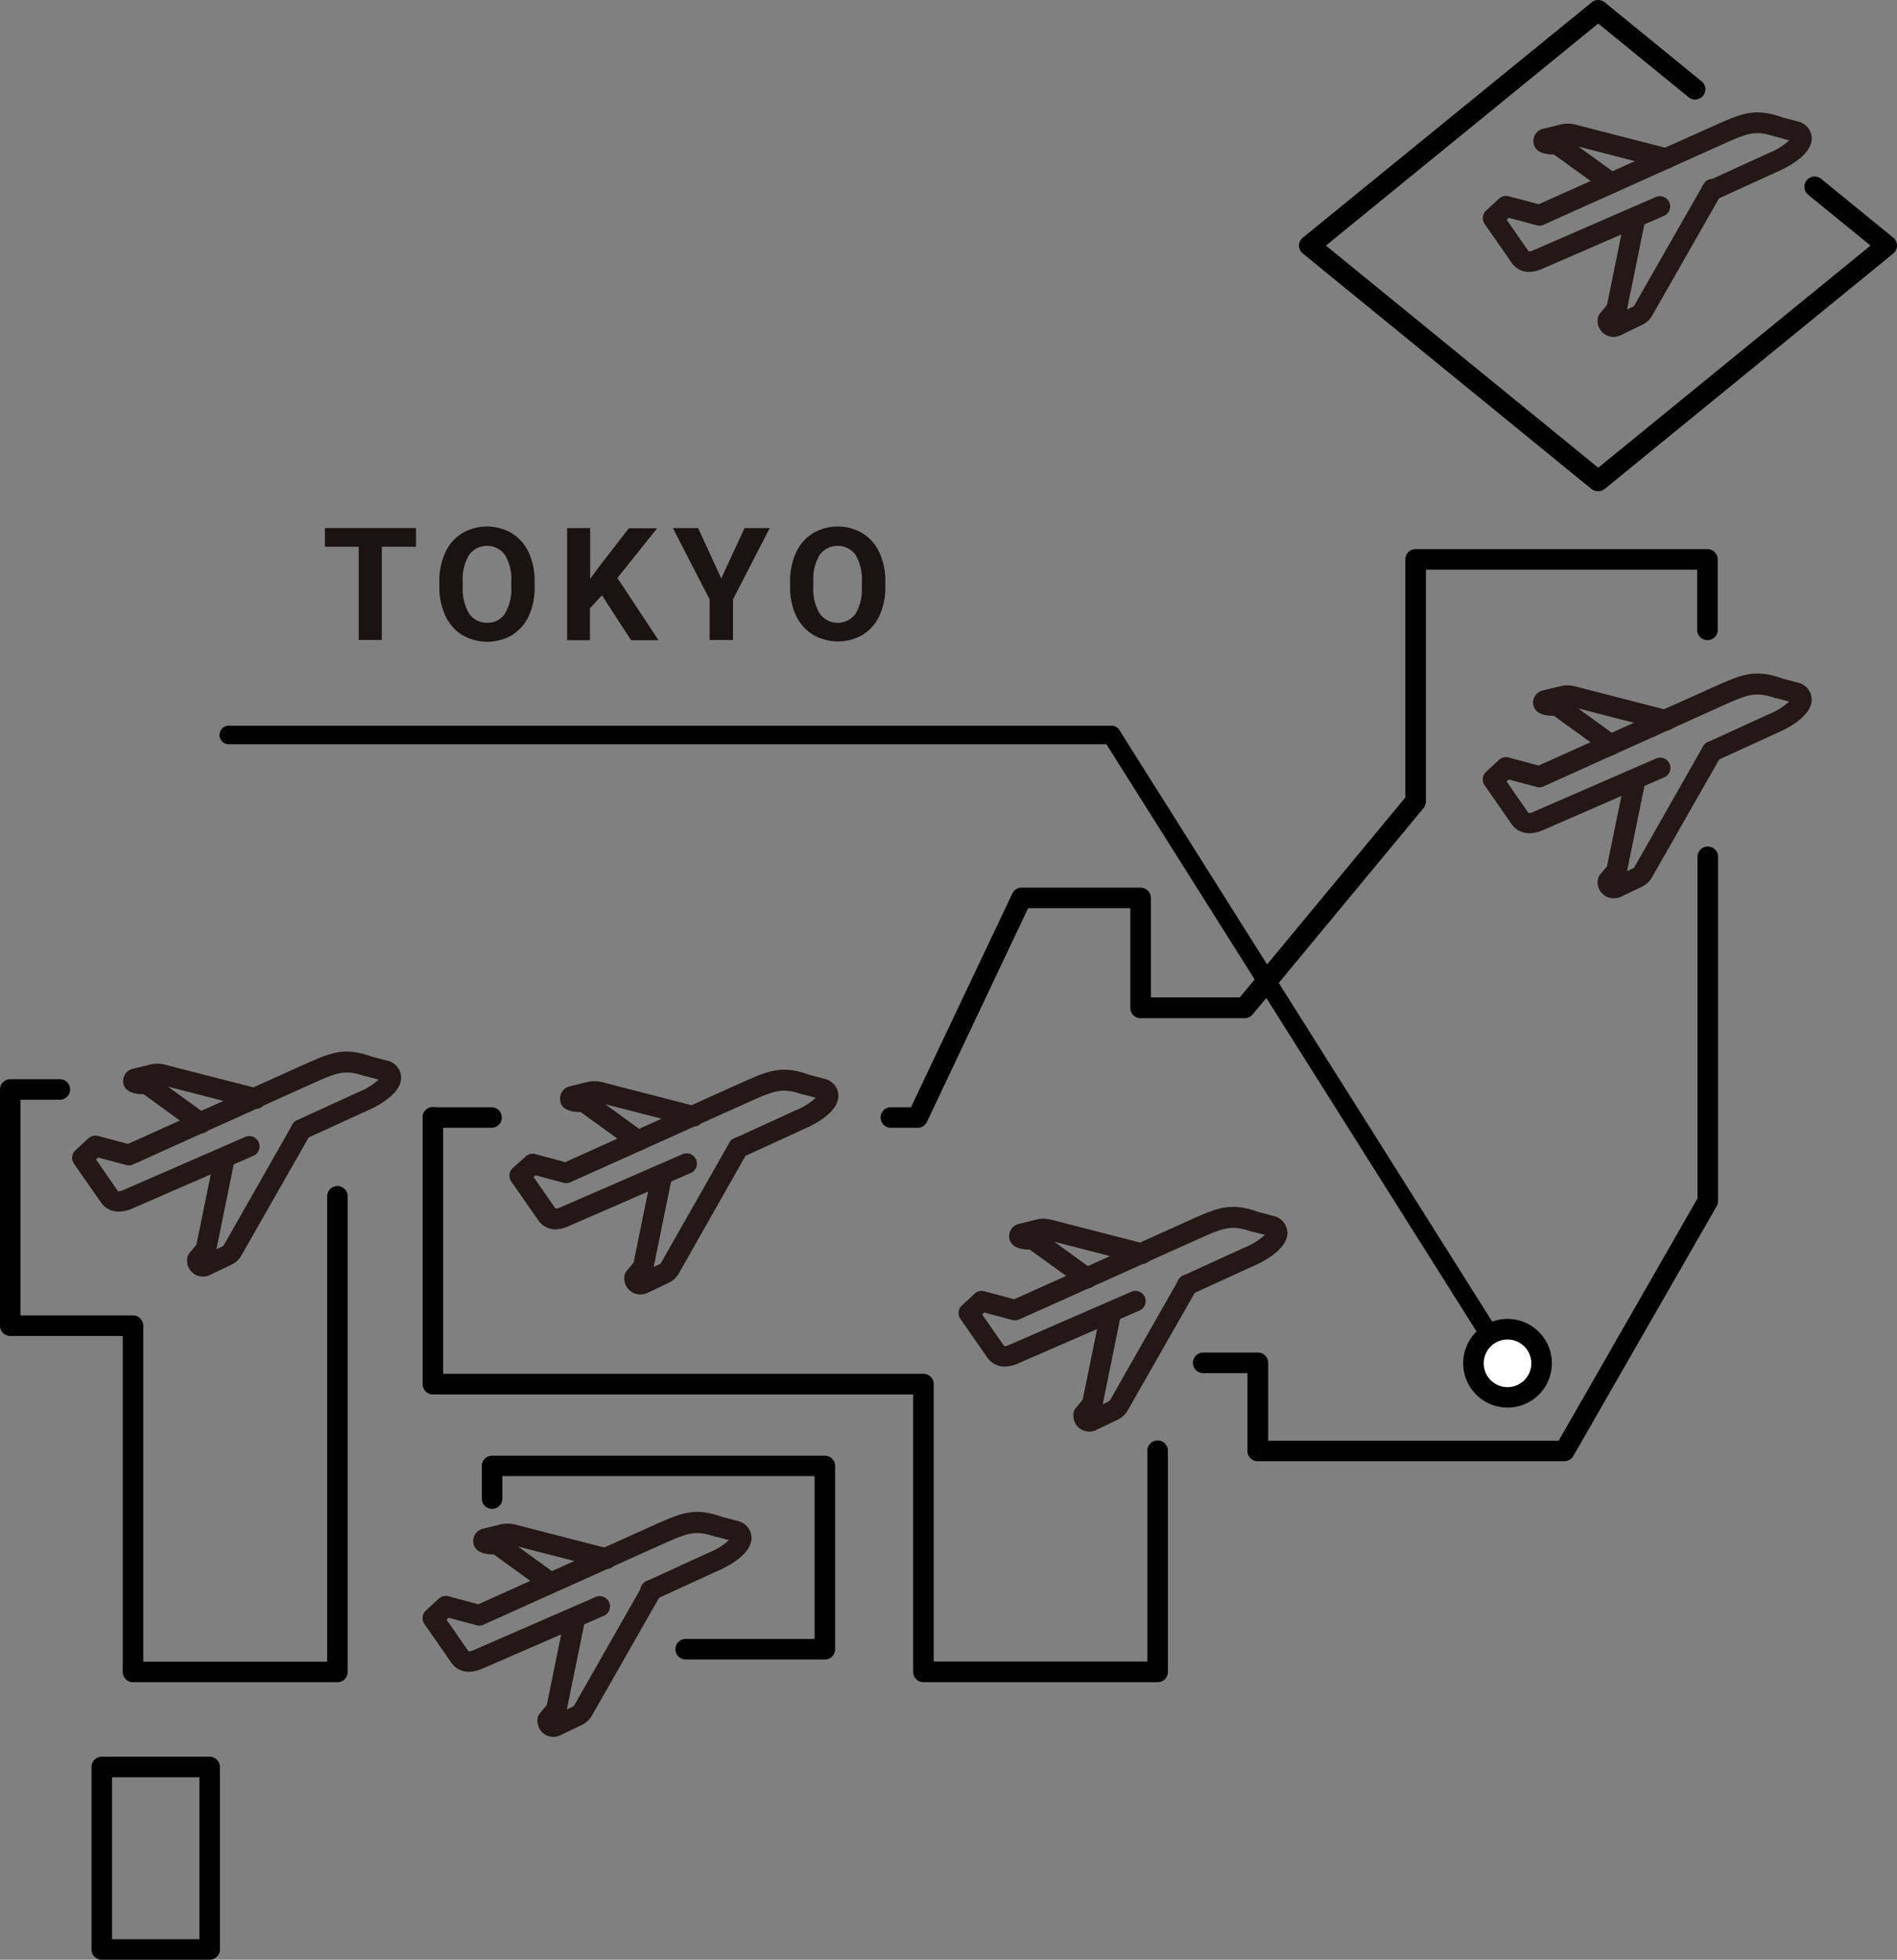 <svg xmlns="http://www.w3.org/2000/svg" viewBox="0 0 277.33 286.39"><rect x="0" y="0" width="277.33" height="286.39" fill="#808080" stroke="none"/><path d="M49.33,245.83H19.44a1.5,1.5,0,0,1-1.5-1.5v-49.1H1.5a1.5,1.5,0,0,1-1.5-1.5V159.21a1.5,1.5,0,0,1,1.5-1.5H8.75a1.5,1.5,0,0,1,0,3H3v31.52H19.44a1.5,1.5,0,0,1,1.5,1.5v49.1H47.83v-68a1.5,1.5,0,0,1,3,0v69.46A1.5,1.5,0,0,1,49.33,245.83Z"/><path d="M169.19,245.83H135a1.5,1.5,0,0,1-1.5-1.5V203.78H63.29a1.5,1.5,0,0,1-1.5-1.5v-39a1.5,1.5,0,0,1,3,0v37.48H135a1.5,1.5,0,0,1,1.5,1.5v40.55h31.24V212a1.5,1.5,0,0,1,3,0v32.29A1.5,1.5,0,0,1,169.19,245.83Z"/><path d="M228.71,213.54H183.87a1.5,1.5,0,0,1-1.5-1.5V200.66H175.9a1.5,1.5,0,0,1,0-3h8a1.5,1.5,0,0,1,1.5,1.5v11.38h42.47l20.3-35.42V125.21a1.5,1.5,0,1,1,3,0v50.31a1.47,1.47,0,0,1-.2.74L230,212.79A1.52,1.52,0,0,1,228.71,213.54Z"/><path d="M134.13,164.81h-3.89a1.5,1.5,0,0,1,0-3h2.94L148,130.57a1.48,1.48,0,0,1,1.35-.85h17.4a1.5,1.5,0,0,1,1.5,1.5v14.54h13l24.2-29.22V81.75a1.5,1.5,0,0,1,1.5-1.5h42.67a1.5,1.5,0,0,1,1.5,1.5v10.3a1.5,1.5,0,1,1-3,0v-8.8H208.46v33.83a1.52,1.52,0,0,1-.34,1l-25,30.18a1.52,1.52,0,0,1-1.16.54H166.75a1.5,1.5,0,0,1-1.5-1.5V132.72H150.3L135.49,164A1.5,1.5,0,0,1,134.13,164.81Z"/><path d="M71.86,164.81H63.29a1.5,1.5,0,1,1,0-3h8.57a1.5,1.5,0,1,1,0,3Z"/><path d="M120.59,242.51H100.24a1.5,1.5,0,0,1,0-3h18.85v-23.8H73.44V219a1.5,1.5,0,0,1-3,0v-4.77a1.5,1.5,0,0,1,1.5-1.5h48.65a1.5,1.5,0,0,1,1.5,1.5V241A1.5,1.5,0,0,1,120.59,242.51Z"/><path d="M233.65,71.78a1.52,1.52,0,0,1-1-.33l-42.18-34.4a1.48,1.48,0,0,1,0-2.32L232.7.34a1.51,1.51,0,0,1,1.9,0l14.13,11.52a1.5,1.5,0,1,1-1.9,2.32L233.65,3.44,193.84,35.89l39.81,32.46,39.81-32.46-9.15-7.46a1.5,1.5,0,0,1,1.9-2.32l10.57,8.62a1.5,1.5,0,0,1,0,2.32L234.6,71.45A1.52,1.52,0,0,1,233.65,71.78Z"/><path d="M220.39,200.59a1.34,1.34,0,0,1-1.14-.64l-57.5-91.19H33.57a1.36,1.36,0,1,1,0-2.71H162.49a1.34,1.34,0,0,1,1.15.63l57.9,91.83a1.36,1.36,0,0,1-.42,1.87A1.4,1.4,0,0,1,220.39,200.59Z"/><g style="isolation:isolate"><g style="isolation:isolate"><path d="M60.82,79.9h-5V93.52H52.44V79.9H47.5V77.17H60.82Z" fill="#1a1311"/><path d="M78.16,85.71A10,10,0,0,1,77.31,90a6.47,6.47,0,0,1-2.45,2.81,7.26,7.26,0,0,1-7.27,0A6.53,6.53,0,0,1,65.12,90a9.7,9.7,0,0,1-.89-4.18V85a9.88,9.88,0,0,1,.87-4.26,6.45,6.45,0,0,1,2.46-2.81,7.17,7.17,0,0,1,7.27,0,6.45,6.45,0,0,1,2.46,2.81A9.82,9.82,0,0,1,78.16,85ZM74.75,85a6.86,6.86,0,0,0-.93-3.91,3.25,3.25,0,0,0-5.24,0,6.78,6.78,0,0,0-.93,3.87v.79a6.93,6.93,0,0,0,.92,3.89A3,3,0,0,0,71.22,91a2.94,2.94,0,0,0,2.6-1.33,6.92,6.92,0,0,0,.93-3.88Z" fill="#1a1311"/><path d="M88,87l-1.75,1.89v4.67H82.91V77.17h3.37v7.41l1.48-2,4.17-5.38h4.14l-5.81,7.26,6,9.09h-4Z" fill="#1a1311"/><path d="M105.44,84.53l3.41-7.36h3.68l-5.37,10.42v5.93h-3.42V87.59L98.37,77.17h3.69Z" fill="#1a1311"/><path d="M129.43,85.71a9.87,9.87,0,0,1-.85,4.24,6.52,6.52,0,0,1-2.44,2.81,7.28,7.28,0,0,1-7.28,0A6.59,6.59,0,0,1,116.39,90a9.55,9.55,0,0,1-.88-4.18V85a9.88,9.88,0,0,1,.87-4.26,6.45,6.45,0,0,1,2.46-2.81,7.15,7.15,0,0,1,7.26,0,6.45,6.45,0,0,1,2.46,2.81,9.82,9.82,0,0,1,.87,4.24ZM126,85a7,7,0,0,0-.92-3.91,3.26,3.26,0,0,0-5.25,0,6.86,6.86,0,0,0-.93,3.87v.79a7,7,0,0,0,.92,3.89,3.23,3.23,0,0,0,5.26.05,7,7,0,0,0,.92-3.88Z" fill="#1a1311"/></g></g><path d="M30.65,286.39H14.88a1.5,1.5,0,0,1-1.5-1.5V258.22a1.5,1.5,0,0,1,1.5-1.5H30.65a1.5,1.5,0,0,1,1.5,1.5v26.67A1.5,1.5,0,0,1,30.65,286.39Zm-14.27-3H29.15V259.72H16.38Z"/><path d="M17.32,177.06a3.1,3.1,0,0,1-2.55-1.33l-3.94-5.65a1.51,1.51,0,0,1,.22-2l1.88-1.73a1.5,1.5,0,0,1,1.4-.35l4.38,1.17,26.47-11.93c3.28-1.41,5.25-2.25,9.15-.84l2.49.65a1.62,1.62,0,0,1,.33.13,2.57,2.57,0,0,1,1.49,2.41c-.11,2.48-3.92,4.28-5.09,4.78l-8.88,4.06a1.5,1.5,0,1,1-1.25-2.73l8.93-4.08a9.89,9.89,0,0,0,3-1.85l-1.85-.49-.13,0c-2.83-1-4-.55-7,.75L19.46,170.17a1.5,1.5,0,0,1-1,.08l-4.11-1.1-.31.29L17.19,174c.13.16.11.1.13.1a2.3,2.3,0,0,0,.75-.21l17.77-7.74a1.5,1.5,0,1,1,1.2,2.76l-17.8,7.74A5.09,5.09,0,0,1,17.32,177.06Z" fill="#231815"/><path d="M29.69,186.56a2.34,2.34,0,0,1-2.12-1.33,2.26,2.26,0,0,1-.18-1.45,1.43,1.43,0,0,1,.32-.68l1-1.2,2.59-12.65a1.5,1.5,0,1,1,2.93.6l-2.59,12.71.9-.43a.41.41,0,0,0,.19-.18l10-17.58a1.5,1.5,0,0,1,2.61,1.48l-10,17.53a3.32,3.32,0,0,1-1.53,1.45l-3.14,1.5A2.19,2.19,0,0,1,29.69,186.56Zm-.29-2.93Z" fill="#231815"/><path d="M29.3,165.59a1.54,1.54,0,0,1-.88-.29L21,159.9h0c-1.83,0-2.84-.58-3-1.73a1.86,1.86,0,0,1,1.5-2l2.42-.59a4.55,4.55,0,0,1,2.17,0l13.7,3.52A1.5,1.5,0,0,1,37,162l-12.46-3.21,5.69,4.12a1.5,1.5,0,0,1-.88,2.72Zm-9-8.74Z" fill="#231815"/><path d="M81.24,179.66a3.08,3.08,0,0,1-2.54-1.32l-3.94-5.66a1.51,1.51,0,0,1,.22-2L76.86,169a1.5,1.5,0,0,1,1.4-.35l4.38,1.18,26.47-11.93c3.27-1.41,5.24-2.26,9.15-.85l2.49.66a1.33,1.33,0,0,1,.33.13,2.57,2.57,0,0,1,1.49,2.4c-.12,2.49-3.92,4.29-5.09,4.78l-8.88,4.07a1.5,1.5,0,1,1-1.25-2.73l8.92-4.08a10,10,0,0,0,3-1.86l-1.85-.49-.14,0c-2.82-1-4-.54-7,.75L83.39,172.77a1.5,1.5,0,0,1-1,.08l-4.11-1.1L78,172l3.15,4.53a.25.25,0,0,0,.11.09h0a2.25,2.25,0,0,0,.75-.22l17.77-7.73a1.5,1.5,0,1,1,1.2,2.75l-17.8,7.74A5.1,5.1,0,0,1,81.24,179.66Z" fill="#231815"/><path d="M93.61,189.17a2.35,2.35,0,0,1-2.3-2.8,1.49,1.49,0,0,1,.32-.67l1-1.2,2.58-12.65a1.5,1.5,0,1,1,2.94.6l-2.59,12.71.89-.43a.41.41,0,0,0,.19-.18l10-17.58a1.5,1.5,0,0,1,2.61,1.48L99.29,186a3.44,3.44,0,0,1-1.53,1.46l-3.14,1.5A2.44,2.44,0,0,1,93.61,189.17Z" fill="#231815"/><path d="M93.22,168.19a1.48,1.48,0,0,1-.87-.28l-7.46-5.4c-1.85,0-2.88-.57-3-1.73a1.84,1.84,0,0,1,1.49-2.05l2.43-.6a4.68,4.68,0,0,1,2.17,0l13.69,3.53a1.5,1.5,0,1,1-.74,2.9l-12.47-3.2,5.7,4.12a1.5,1.5,0,0,1-.89,2.71Z" fill="#231815"/><path d="M68.55,244.31A3.09,3.09,0,0,1,66,243l-3.94-5.66a1.51,1.51,0,0,1,.22-2l1.88-1.73a1.48,1.48,0,0,1,1.4-.34l4.38,1.17,26.47-11.93c3.28-1.41,5.25-2.26,9.15-.84l2.49.65a1.51,1.51,0,0,1,.33.13,2.58,2.58,0,0,1,1.49,2.4c-.12,2.49-3.92,4.29-5.09,4.78l-8.88,4.07A1.5,1.5,0,1,1,94.65,231l8.92-4.08a9.63,9.63,0,0,0,3-1.85l-1.84-.49-.14,0c-2.82-1-4-.55-7,.75L70.69,237.42a1.47,1.47,0,0,1-1,.09l-4.1-1.1-.31.28,3.15,4.53c0,.06.11.09.11.1h0a1.83,1.83,0,0,0,.77-.21l17.77-7.73a1.5,1.5,0,1,1,1.2,2.75l-17.8,7.74A5.09,5.09,0,0,1,68.55,244.31Z" fill="#231815"/><path d="M80.91,253.82a2.36,2.36,0,0,1-.78-.13,2.31,2.31,0,0,1-1.33-1.2,2.37,2.37,0,0,1-.19-1.46,1.41,1.41,0,0,1,.33-.67l1-1.2,2.58-12.65a1.5,1.5,0,1,1,2.94.6l-2.59,12.7.9-.42a.44.44,0,0,0,.19-.19l10-17.57a1.5,1.5,0,1,1,2.61,1.48l-10,17.53a3.37,3.37,0,0,1-1.53,1.45l-3.14,1.5A2.23,2.23,0,0,1,80.91,253.82Zm-.28-2.93Z" fill="#231815"/><path d="M80.53,232.84a1.51,1.51,0,0,1-.88-.28l-7.46-5.4h0c-1.83,0-2.84-.58-3-1.73a1.86,1.86,0,0,1,1.5-2.05l2.42-.6a4.68,4.68,0,0,1,2.17,0l13.7,3.53a1.5,1.5,0,1,1-.75,2.9L75.72,226l5.69,4.12a1.5,1.5,0,0,1-.88,2.71Z" fill="#231815"/><path d="M223.54,121.76a3.09,3.09,0,0,1-2.55-1.32l-3.93-5.66a1.49,1.49,0,0,1,.21-2l1.88-1.74a1.47,1.47,0,0,1,1.4-.34l4.39,1.17L251.41,100c3.27-1.41,5.24-2.26,9.14-.85l2.49.66a1.2,1.2,0,0,1,.33.13,2.56,2.56,0,0,1,1.49,2.4c-.11,2.49-3.92,4.29-5.08,4.78l-8.89,4.07a1.5,1.5,0,0,1-1.24-2.73l8.92-4.08a10.07,10.07,0,0,0,3-1.86l-1.85-.48-.13,0c-2.83-1-4-.55-7,.75l-26.93,12.13a1.44,1.44,0,0,1-1,.08l-4.1-1.09-.31.28,3.14,4.53a.34.34,0,0,0,.11.1h0a1.79,1.79,0,0,0,.77-.22l17.78-7.73a1.5,1.5,0,1,1,1.19,2.75l-17.8,7.75A5.11,5.11,0,0,1,223.54,121.76Z" fill="#231815"/><path d="M235.91,131.27a2.33,2.33,0,0,1-2.3-2.79,1.58,1.58,0,0,1,.32-.68l1-1.19L237.52,114a1.5,1.5,0,0,1,2.94.6l-2.6,12.71.9-.43a.41.41,0,0,0,.19-.18l10-17.58a1.5,1.5,0,1,1,2.6,1.49l-10,17.53a3.37,3.37,0,0,1-1.53,1.45l-3.13,1.5A2.44,2.44,0,0,1,235.91,131.27Z" fill="#231815"/><path d="M235.52,110.29a1.48,1.48,0,0,1-.87-.28l-7.47-5.4c-1.85,0-2.87-.57-3.05-1.73a1.86,1.86,0,0,1,1.5-2l2.43-.59a4.51,4.51,0,0,1,2.16,0l13.7,3.53a1.5,1.5,0,0,1-.75,2.91l-12.46-3.21,5.69,4.12a1.5,1.5,0,0,1-.88,2.71Z" fill="#231815"/><path d="M223.54,39.74A3.1,3.1,0,0,1,221,38.41l-3.93-5.65a1.5,1.5,0,0,1,.21-2l1.88-1.74a1.52,1.52,0,0,1,1.4-.34l4.39,1.17L251.41,18c3.27-1.41,5.24-2.26,9.14-.85l2.49.65a1.62,1.62,0,0,1,.33.13,2.58,2.58,0,0,1,1.49,2.41c-.11,2.48-3.92,4.28-5.08,4.78l-8.89,4.06a1.5,1.5,0,0,1-1.24-2.73l8.92-4.08a9.89,9.89,0,0,0,3-1.85L259.72,20l-.13,0c-2.83-1-4-.55-7,.75L225.68,32.84a1.44,1.44,0,0,1-1,.09l-4.1-1.1-.31.29,3.14,4.52a.34.34,0,0,0,.11.1h0a1.81,1.81,0,0,0,.78-.22l17.77-7.73a1.5,1.5,0,0,1,1.19,2.76l-17.8,7.74A5.09,5.09,0,0,1,223.54,39.74Z" fill="#231815"/><path d="M235.91,49.24a2.29,2.29,0,0,1-.78-.14,2.32,2.32,0,0,1-1.52-2.65,1.53,1.53,0,0,1,.32-.68l1-1.2,2.58-12.65a1.5,1.5,0,1,1,2.94.6l-2.59,12.71.89-.43a.44.44,0,0,0,.19-.19L249,27a1.5,1.5,0,1,1,2.6,1.48l-10,17.53a3.34,3.34,0,0,1-1.53,1.46L236.92,49A2.44,2.44,0,0,1,235.91,49.24Z" fill="#231815"/><path d="M235.52,28.26a1.42,1.42,0,0,1-.87-.29l-7.47-5.39h0c-1.82,0-2.83-.58-3-1.73a1.85,1.85,0,0,1,1.51-2.05l2.42-.6a4.64,4.64,0,0,1,2.16,0l13.7,3.52a1.5,1.5,0,0,1-.75,2.91l-12.46-3.21,5.69,4.12a1.5,1.5,0,0,1-.88,2.72Z" fill="#231815"/><path d="M146.88,199.71a3.08,3.08,0,0,1-2.54-1.32l-3.94-5.66a1.49,1.49,0,0,1,.22-1.95l1.87-1.74a1.48,1.48,0,0,1,1.41-.34l4.38,1.17,26.47-11.93c3.28-1.41,5.25-2.26,9.15-.85l2.49.66a1.51,1.51,0,0,1,.33.13,2.57,2.57,0,0,1,1.49,2.4c-.12,2.49-3.92,4.29-5.09,4.78l-8.88,4.07A1.5,1.5,0,1,1,173,186.4l8.92-4.08a10,10,0,0,0,3-1.86l-1.85-.48-.14,0c-2.82-1-4-.54-7,.76L149,192.82a1.53,1.53,0,0,1-1,.08l-4.1-1.09-.31.28,3.15,4.53a.34.34,0,0,0,.11.1h0a1.76,1.76,0,0,0,.77-.22l17.77-7.73a1.5,1.5,0,1,1,1.2,2.75l-17.8,7.75A5.18,5.18,0,0,1,146.88,199.71Z" fill="#231815"/><path d="M159.26,209.21a2.35,2.35,0,0,1-2.12-1.33,2.33,2.33,0,0,1-.18-1.45,1.43,1.43,0,0,1,.32-.68l1-1.2,2.58-12.65a1.5,1.5,0,1,1,2.94.6l-2.59,12.71.9-.43a.44.44,0,0,0,.19-.19l10-17.57a1.5,1.5,0,0,1,2.61,1.48l-10,17.53a3.37,3.37,0,0,1-1.53,1.45l-3.14,1.5A2.22,2.22,0,0,1,159.26,209.21Z" fill="#231815"/><path d="M158.87,188.24A1.47,1.47,0,0,1,158,188l-7.46-5.39h0c-1.82,0-2.83-.58-3-1.73a1.86,1.86,0,0,1,1.5-2.05l2.42-.6a4.68,4.68,0,0,1,2.17,0l13.7,3.52a1.5,1.5,0,0,1-.75,2.91l-12.46-3.2,5.69,4.12a1.5,1.5,0,0,1-.88,2.71Z" fill="#231815"/><circle cx="220.39" cy="199.23" r="4.98" fill="#fff"/><path d="M220.39,205.7a6.48,6.48,0,1,1,6.48-6.47A6.47,6.47,0,0,1,220.39,205.7Zm0-9.95a3.48,3.48,0,1,0,3.48,3.48A3.48,3.48,0,0,0,220.39,195.75Z"/></svg>